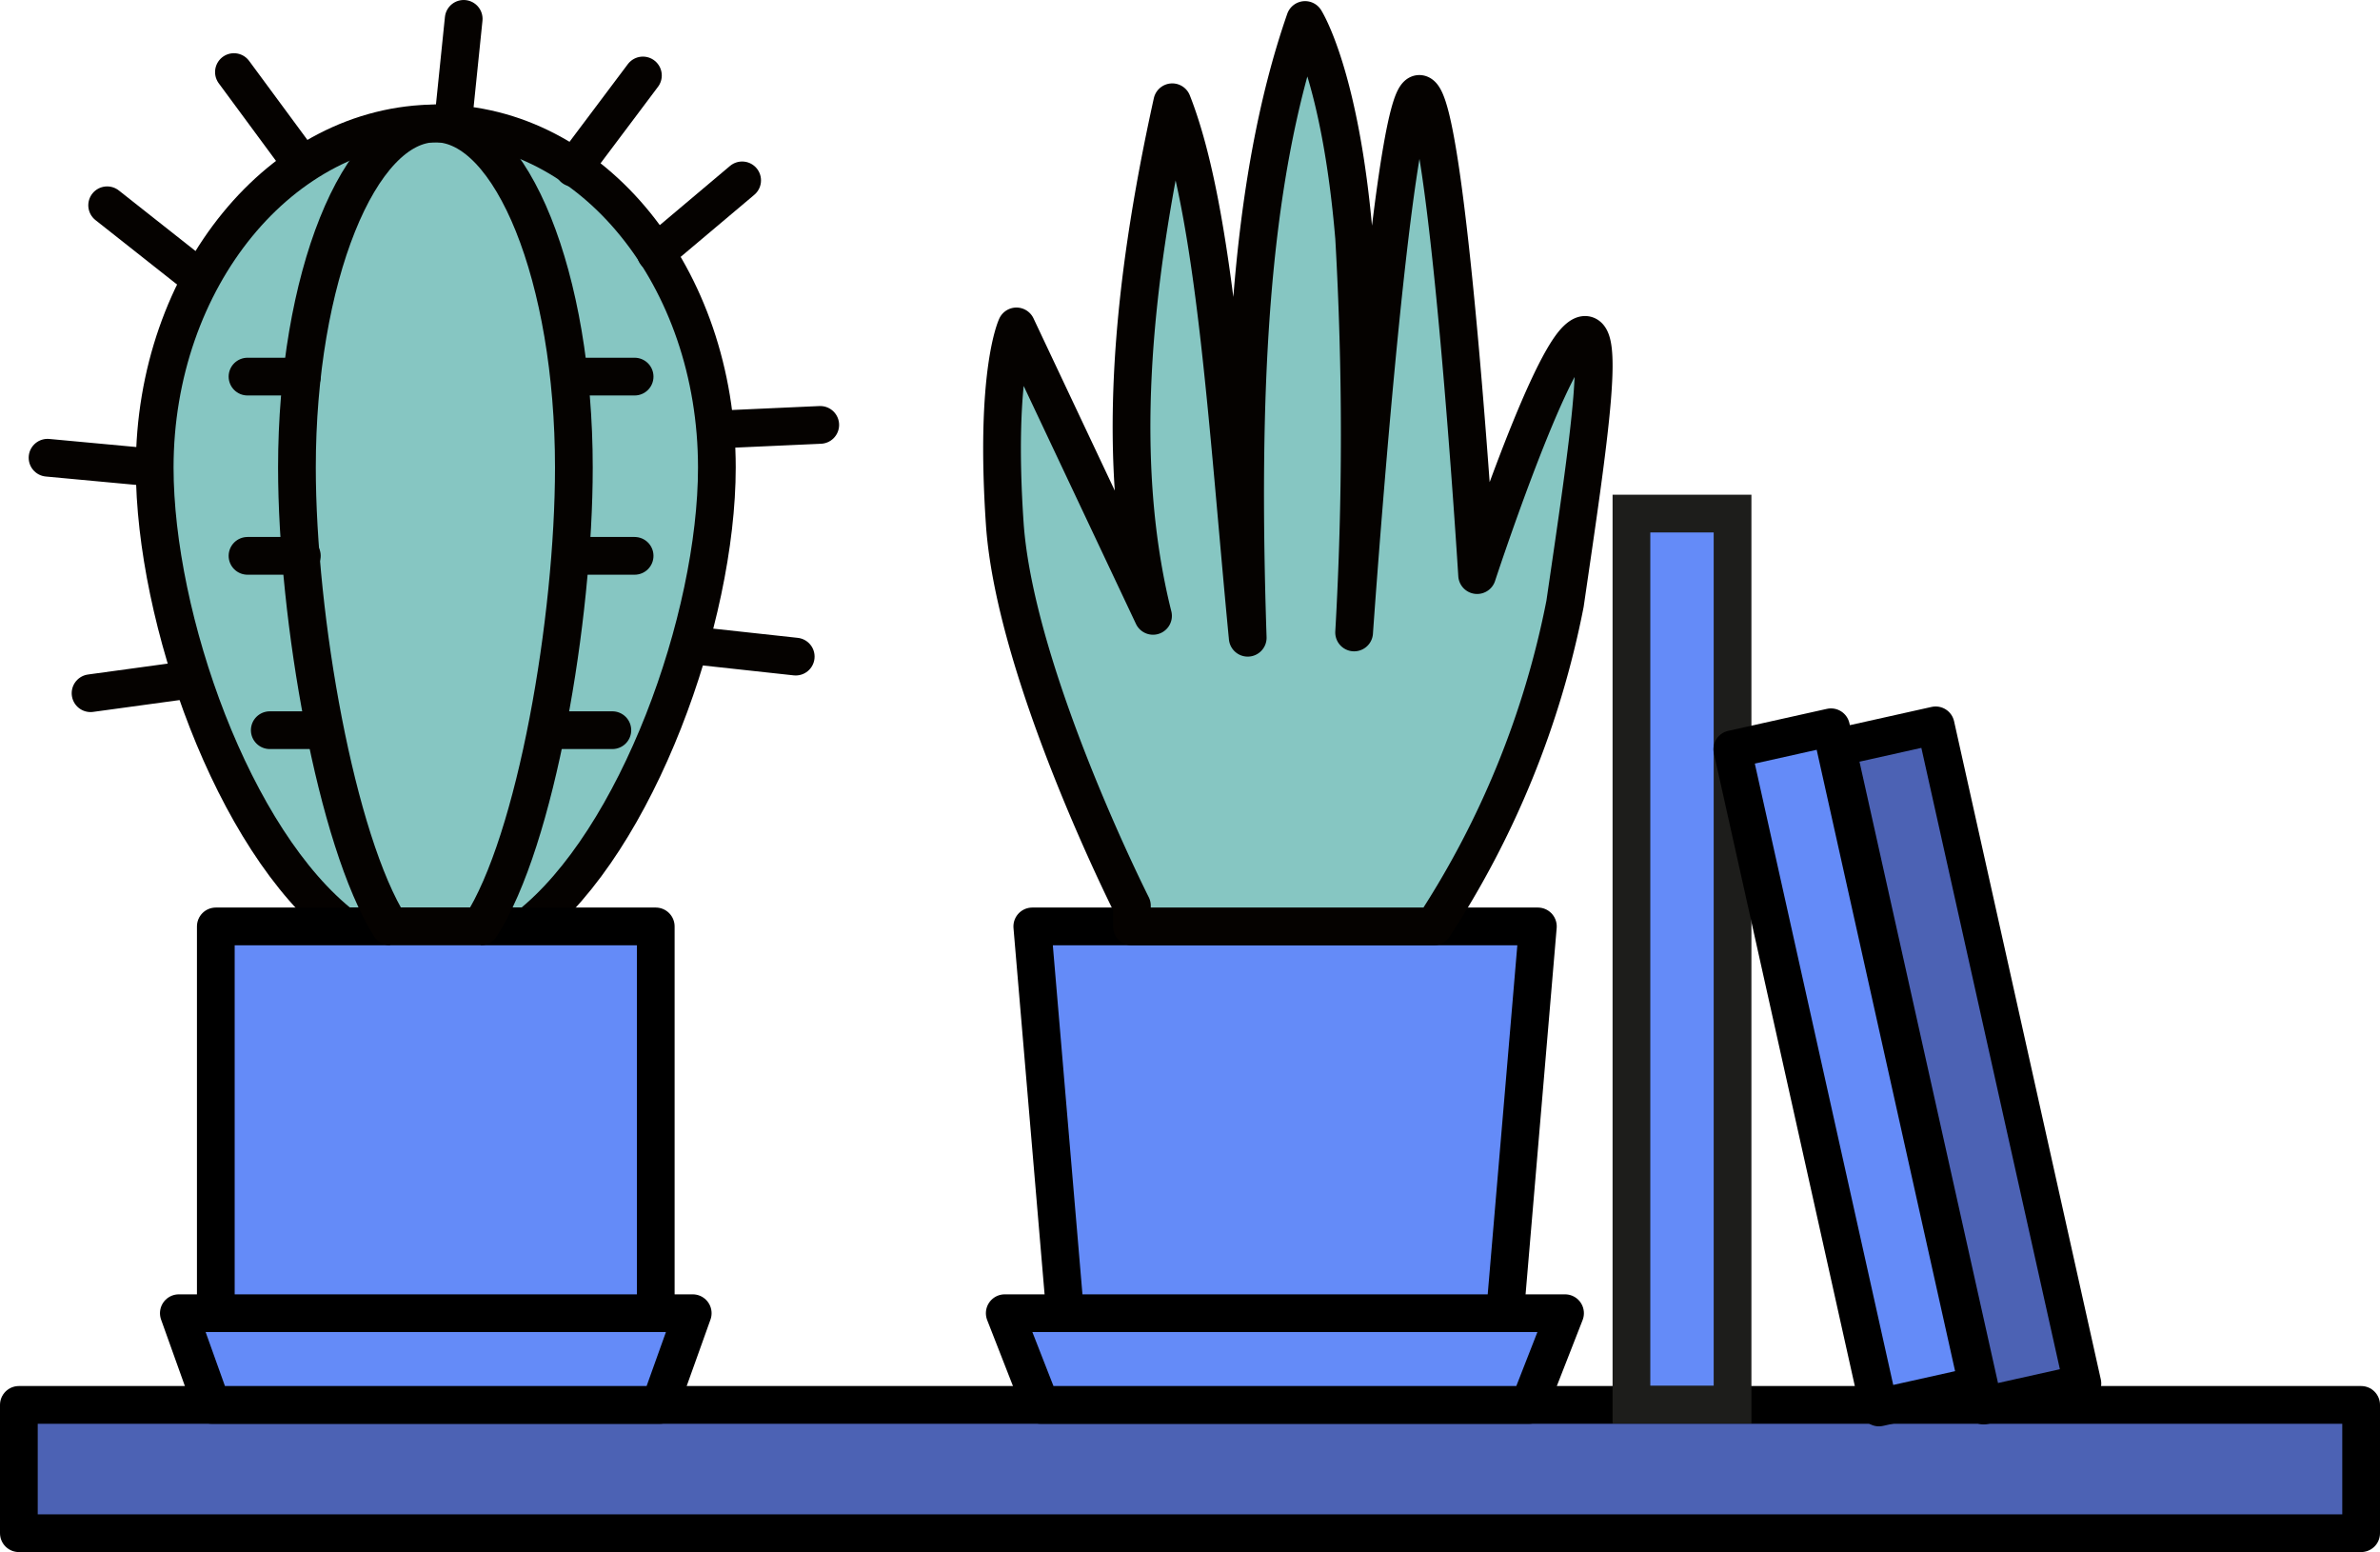 <?xml version="1.0" encoding="UTF-8"?> <svg xmlns="http://www.w3.org/2000/svg" xmlns:xlink="http://www.w3.org/1999/xlink" viewBox="0 0 63.08 41.13"> <defs> <style>.cls-1,.cls-10,.cls-4,.cls-6,.cls-8,.cls-9{fill:none;}.cls-2{clip-path:url(#clip-path);}.cls-3{fill:#86c6c2;}.cls-4,.cls-8,.cls-9{stroke:#050200;}.cls-10,.cls-4{stroke-miterlimit:10;}.cls-5{fill:#4c62b4;}.cls-6{stroke:#000;}.cls-6,.cls-8,.cls-9{stroke-linejoin:round;}.cls-7{fill:#648bf8;}.cls-9{stroke-linecap:round;}.cls-10{stroke:#1d1d1b;}</style> <clipPath id="clip-path"> <rect class="cls-1" width="63.08" height="41.13"></rect> </clipPath> </defs> <title>Ресурс 1</title> <g id="Слой_2" data-name="Слой 2"> <g id="Слой_1-2" data-name="Слой 1"> <g class="cls-2"> <path class="cls-3" d="M19,12.39c0,4-2.11,9.89-5,12.16H9.1c-2.93-2.27-5-8.17-5-12.16,0-5,3.35-9.12,7.48-9.12S19,7.36,19,12.39"></path> <path class="cls-4" d="M19,12.39c0,4-2.11,9.89-5,12.16H9.1c-2.93-2.27-5-8.17-5-12.16,0-5,3.35-9.12,7.48-9.12S19,7.36,19,12.39Z"></path> <rect class="cls-5" x="0.5" y="37.23" width="62.08" height="3.4"></rect> <rect class="cls-6" x="0.5" y="37.23" width="62.08" height="3.4"></rect> <polygon class="cls-7" points="17.49 37.23 5.61 37.23 4.74 34.8 18.36 34.8 17.49 37.23"></polygon> <polygon class="cls-6" points="17.49 37.23 5.61 37.23 4.74 34.8 18.36 34.8 17.49 37.23"></polygon> <polygon class="cls-7" points="40.53 37.23 27.58 37.23 26.63 34.8 41.48 34.8 40.53 37.23"></polygon> <polygon class="cls-6" points="40.53 37.23 27.58 37.23 26.63 34.8 41.48 34.8 40.53 37.23"></polygon> <polyline class="cls-7" points="12.74 24.55 17.38 24.55 17.38 34.8 5.72 34.8 5.72 24.55 10.34 24.55"></polyline> <polyline class="cls-6" points="12.74 24.55 17.38 24.55 17.38 34.8 5.72 34.8 5.72 24.55 10.34 24.55"></polyline> <polygon class="cls-7" points="39.89 34.8 28.23 34.8 27.36 24.55 40.76 24.55 39.89 34.8"></polygon> <polygon class="cls-6" points="39.89 34.8 28.23 34.8 27.36 24.55 40.76 24.55 39.89 34.8"></polygon> <path class="cls-8" d="M15.21,12.39c0,4-1,9.89-2.47,12.16h-2.4c-1.43-2.27-2.47-8.17-2.47-12.16,0-5,1.64-9.12,3.67-9.12S15.21,7.36,15.21,12.39Z"></path> <line class="cls-9" x1="6.56" y1="9.98" x2="8" y2="9.98"></line> <line class="cls-9" x1="6.56" y1="14.73" x2="8" y2="14.73"></line> <line class="cls-9" x1="7.15" y1="19.35" x2="8.59" y2="19.35"></line> <line class="cls-9" x1="16.82" y1="9.98" x2="15.38" y2="9.98"></line> <line class="cls-9" x1="16.82" y1="14.73" x2="15.38" y2="14.73"></line> <line class="cls-9" x1="16.23" y1="19.35" x2="14.79" y2="19.35"></line> <line class="cls-9" x1="12.02" y1="3.13" x2="12.29" y2="0.5"></line> <line class="cls-9" x1="15.2" y1="4.45" x2="17.04" y2="2"></line> <line class="cls-9" x1="17.38" y1="6.71" x2="19.67" y2="4.78"></line> <line class="cls-9" x1="19.3" y1="11.37" x2="21.74" y2="11.26"></line> <line class="cls-9" x1="18.52" y1="17.12" x2="21.09" y2="17.4"></line> <line class="cls-9" x1="8" y1="4.35" x2="6.2" y2="1.91"></line> <line class="cls-9" x1="5.12" y1="7.24" x2="2.84" y2="5.44"></line> <line class="cls-9" x1="4.06" y1="12.39" x2="1.26" y2="12.13"></line> <line class="cls-9" x1="4.74" y1="18.05" x2="2.4" y2="18.37"></line> <path class="cls-3" d="M30,24s-3.1-6.13-3.37-10.13.31-5.22.31-5.22l3.62,7.67c-1-4-.59-8.63.51-13.61,1.15,2.91,1.46,8.6,2,14.19-.21-6.32,0-12,1.52-16.37,0,0,.94,1.47,1.3,5.77a91.76,91.76,0,0,1,0,10.46s1-14.42,1.74-14.27,1.52,12.75,1.52,12.75S40.92,9.84,41.79,9s.32,2.68-.31,7A24.05,24.05,0,0,1,38,24.55H30Z"></path> <path class="cls-9" d="M30,24s-3.1-6.13-3.37-10.13.31-5.22.31-5.22l3.62,7.67c-1-4-.59-8.63.51-13.61,1.15,2.91,1.46,8.6,2,14.19-.21-6.32,0-12,1.52-16.37,0,0,.94,1.47,1.3,5.77a91.76,91.76,0,0,1,0,10.46s1-14.42,1.74-14.27,1.52,12.75,1.52,12.75S40.92,9.84,41.79,9s.32,2.68-.31,7A24.05,24.05,0,0,1,38,24.55H30Z"></path> <rect class="cls-7" x="43.24" y="13.61" width="2.68" height="23.61"></rect> <rect class="cls-10" x="43.24" y="13.61" width="2.68" height="23.61"></rect> <rect class="cls-7" x="47.83" y="19.35" width="2.68" height="17.87" transform="translate(-4.98 11.37) rotate(-12.56)"></rect> <rect class="cls-6" x="47.83" y="19.35" width="2.68" height="17.87" transform="translate(-4.98 11.37) rotate(-12.56)"></rect> <rect class="cls-5" x="50.6" y="19.3" width="2.68" height="17.87" transform="translate(-4.9 11.98) rotate(-12.57)"></rect> <rect class="cls-6" x="50.6" y="19.3" width="2.68" height="17.87" transform="translate(-4.9 11.98) rotate(-12.57)"></rect> </g> </g> </g> </svg> 